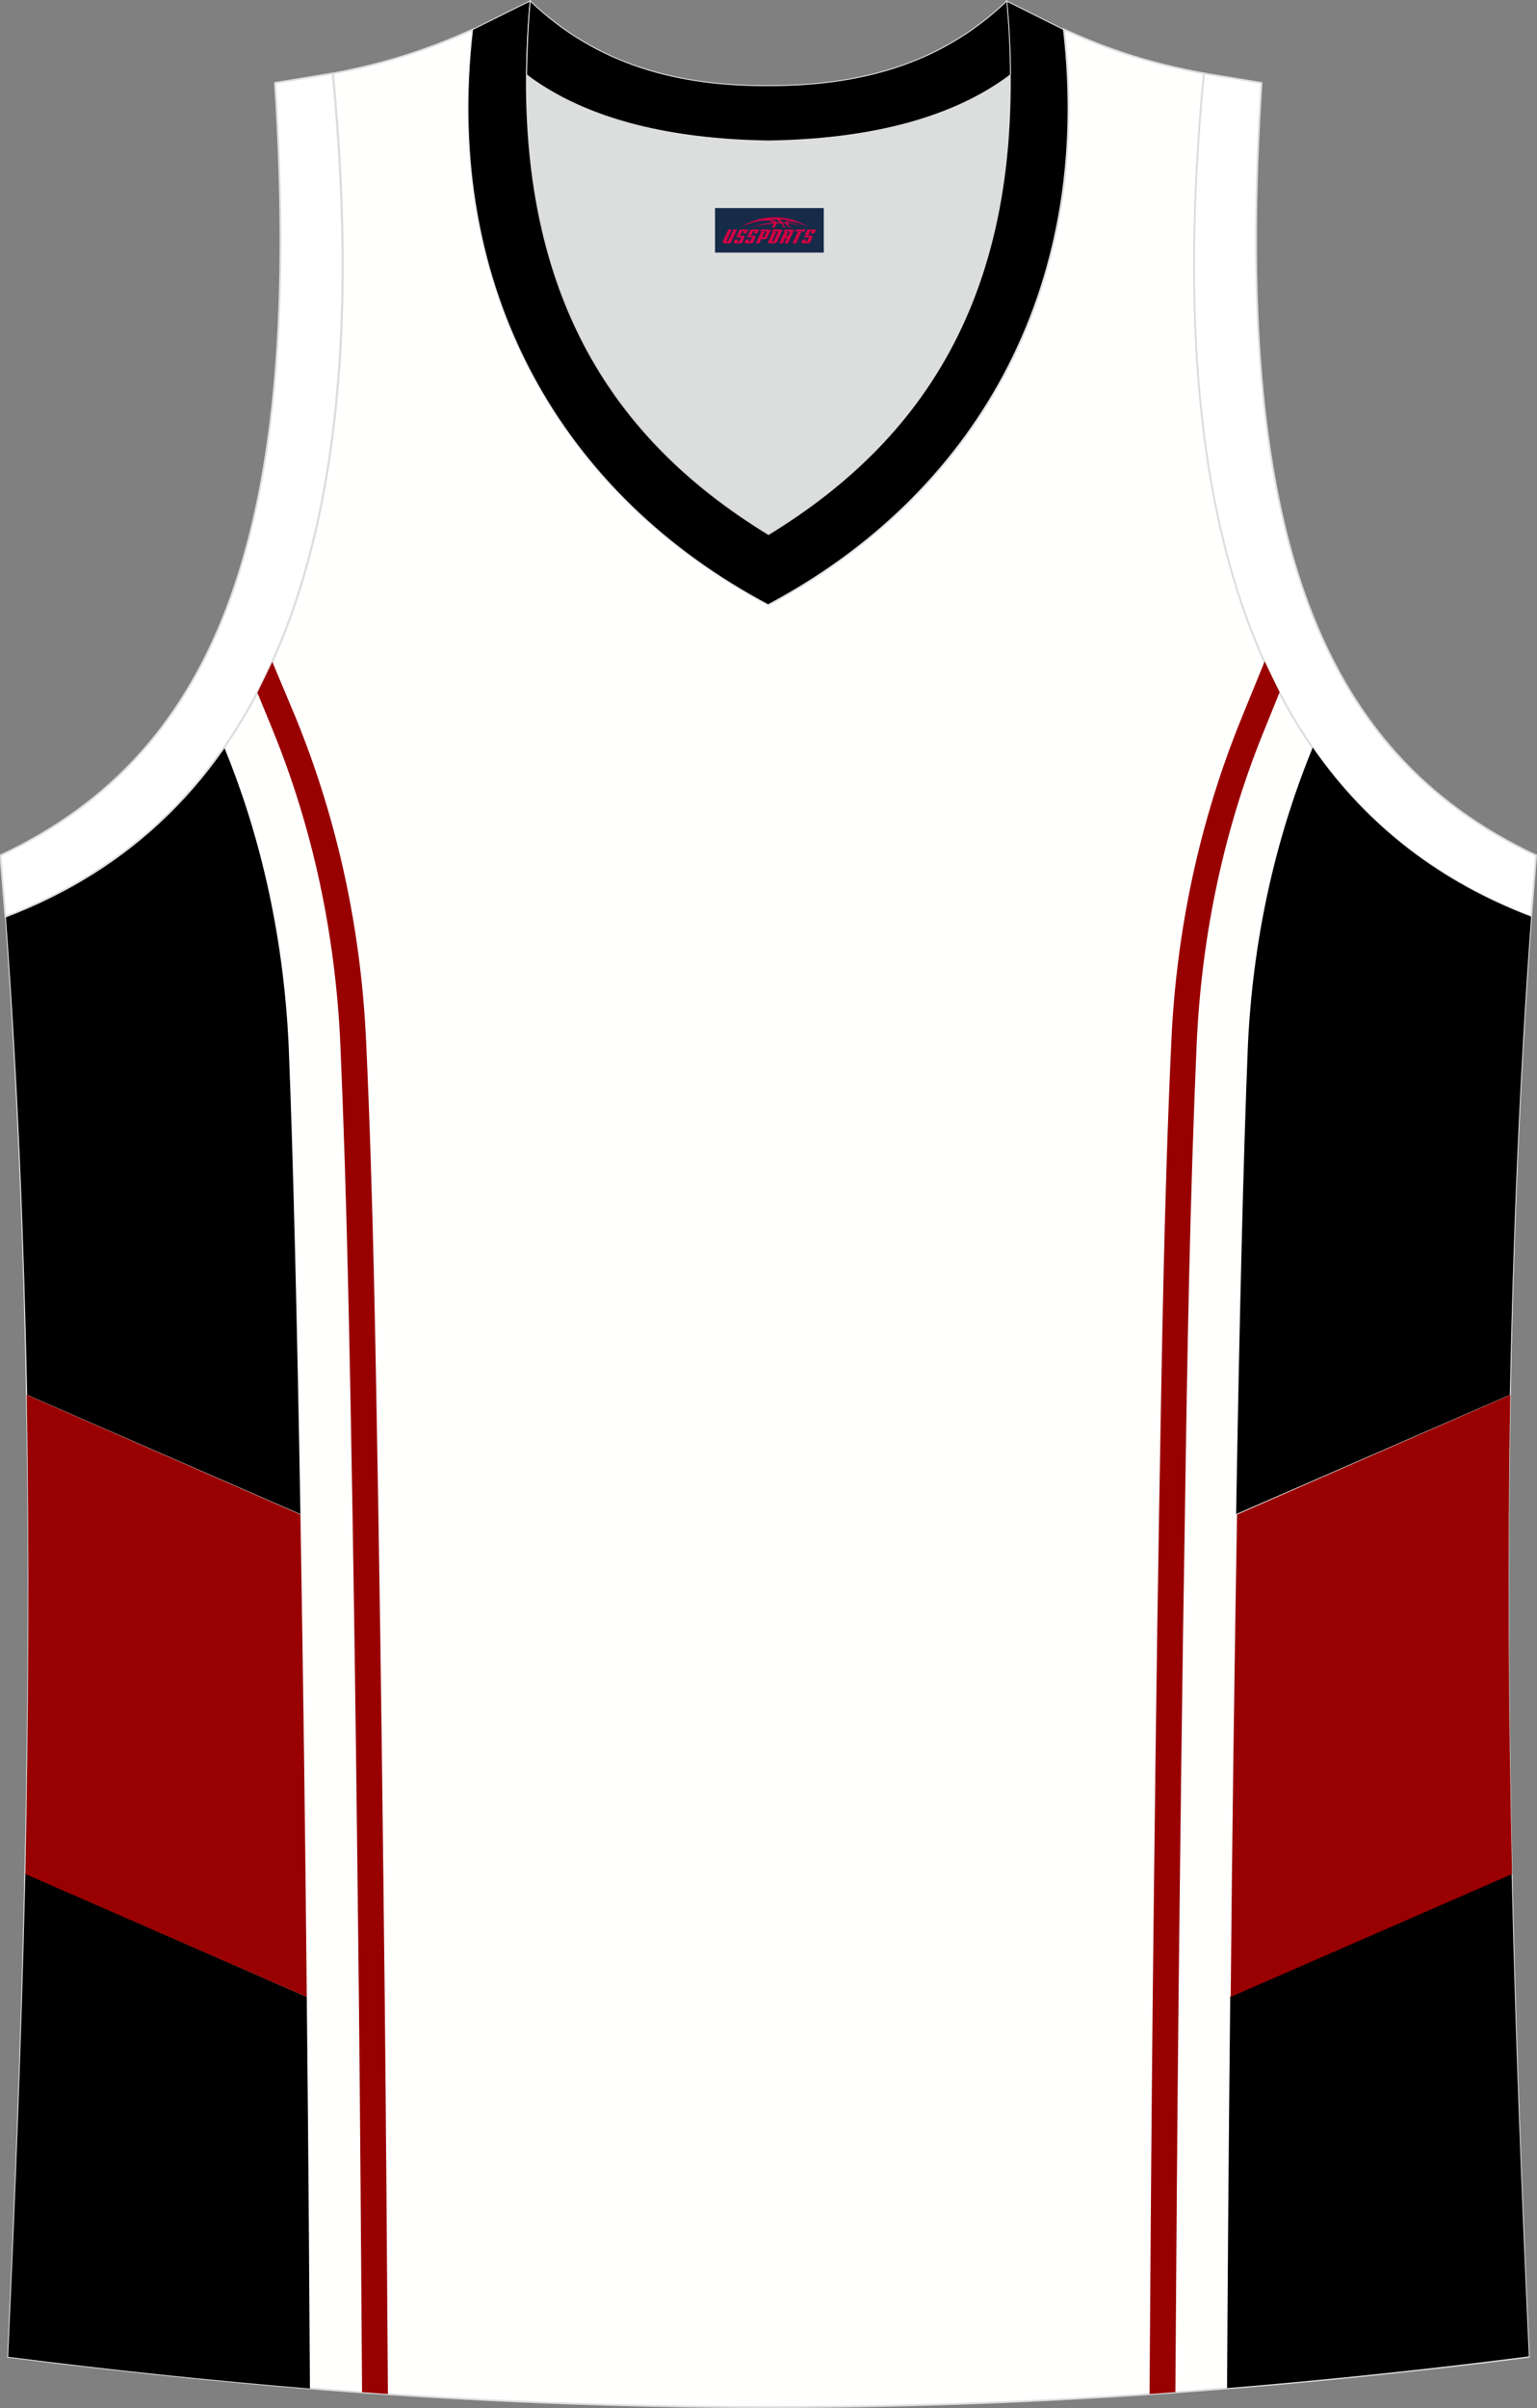 <?xml version="1.0" encoding="utf-8"?>
<!-- Generator: Adobe Illustrator 22.0.0, SVG Export Plug-In . SVG Version: 6.00 Build 0)  -->
<svg xmlns="http://www.w3.org/2000/svg" xmlns:xlink="http://www.w3.org/1999/xlink" version="1.1" id="图层_1" x="0px" y="0px" width="339.2px" height="531.2px" viewBox="0 0 339.2 531.2" enable-background="new 0 0 339.2 531.2" xml:space="preserve">
<rect x="0" y="0" width="339.2" height="531.2" fill="#808080" stroke="none"/>
<g>
	<path fill="#FFFFFE" stroke="#DCDDDD" stroke-width="0.4" stroke-miterlimit="22.926" d="M337.4,519.9   c-4.8-104-7.4-208.9,0.5-317.7l0,0c-54.6-20.8-82.7-77.3-72.2-186l0,0c-10.7-2-19.7-4.6-30.9-9.7c6.7,58-20.2,103-65.2,126.9   c-45-23.9-71.9-68.9-65.2-126.9c-11.2,5-20.3,7.7-30.9,9.7l0,0C84,124.9,55.8,181.4,1.3,202.2l0,0C9.1,311,6.6,415.8,1.8,519.9   C118.1,534.7,221,534.7,337.4,519.9z"/>
	<path fill="#000001" d="M5.6,413.3C4.8,449,3.4,484.5,1.8,519.9c22.7,2.9,44.8,5.2,66.6,7c-0.1-17.1-0.3-49-0.7-86.4L5.6,413.3z"/>
	<path fill="#990001" d="M5.9,307.7c0.6,35.5,0.4,70.7-0.3,105.7l62.1,27.1c-0.3-33.4-0.8-71.1-1.4-106.4L5.9,307.7z"/>
	<path fill="#000001" d="M49.5,164.9C37.2,182.5,21,194.7,1.3,202.2l0,0c2.6,35.5,4,70.7,4.7,105.5L66.3,334   c-0.7-41.1-1.6-79.1-2.6-103.4C62.5,204.7,56.8,182.7,49.5,164.9z"/>
	<path fill="#DCDDDD" d="M169.6,31.1c26.5-0.4,42.9-6.7,53.3-14.5c0-0.1,0-0.1,0.1-0.2c0.5,51.7-21.1,81.8-53.4,101.4   C137.4,98.1,115.8,68,116.2,16.4c0,0.1,0,0.1,0,0.2C126.6,24.4,143.1,30.7,169.6,31.1z"/>
	<path fill="#FFFFFF" stroke="#DCDDDD" stroke-width="0.4" stroke-miterlimit="22.926" d="M1.2,202.2c54.6-20.8,82.7-77.3,72.2-186   l-12.7,2.1C67,116,48.7,165.9,0.1,188.7L1.2,202.2z"/>
	<path stroke="#DCDDDD" stroke-width="0.216" stroke-miterlimit="22.926" d="M117,0.2c-5.5,61.8,17.1,96,52.6,117.7   C205.1,96.2,227.7,62,222.1,0.2l12.6,6.3c6.7,58-20.2,103-65.2,126.9c-45-23.9-71.9-68.9-65.2-126.9L117,0.2z"/>
	<path fill="#FFFFFF" stroke="#DCDDDD" stroke-width="0.4" stroke-miterlimit="22.926" d="M337.9,202.2   c-54.6-20.8-82.7-77.3-72.2-186l12.7,2.1c-6.3,97.7,12,147.6,60.6,170.4L337.9,202.2L337.9,202.2z"/>
	<path fill="#990000" d="M60,160.6c9.1,22.1,14,45.6,15.1,69.5c1.5,34.5,2.1,69.2,2.7,103.8c0.6,35.5,1,71,1.4,106.5   c0.3,28.8,0.5,57.6,0.7,86.4v0.9c1.9,0.1,3.8,0.3,5.7,0.4v-1.4c-0.2-28.8-0.4-57.6-0.7-86.5c-0.4-35.5-0.8-71-1.4-106.5   c-0.6-34.6-1.1-69.3-2.7-103.9c-1.1-24.5-6.2-48.6-15.5-71.4L60.1,146c-1.1,2.3-2.2,4.6-3.3,6.8L60,160.6z"/>
	<path fill="#000001" d="M333.6,413.3c0.8,35.7,2.2,71.1,3.8,106.5c-22.7,2.9-44.8,5.2-66.6,7c0.1-17.1,0.3-49,0.7-86.4L333.6,413.3   z"/>
	<path fill="#990001" d="M333.3,307.7c-0.6,35.5-0.4,70.7,0.4,105.7l-62.1,27.1c0.3-33.4,0.8-71.1,1.4-106.4L333.3,307.7z"/>
	<path fill="#000001" d="M289.7,164.9c12.2,17.6,28.5,29.8,48.2,37.3l0,0c-2.6,35.5-4,70.7-4.7,105.5L272.8,334   c0.7-41.1,1.6-79.1,2.6-103.4C276.6,204.7,282.4,182.7,289.7,164.9z"/>
	<path fill="#990000" d="M279.2,160.6c-9.1,22.1-14,45.6-15.1,69.5c-1.5,34.5-2.1,69.2-2.6,103.8c-0.6,35.5-1,71-1.4,106.5   c-0.3,28.8-0.5,57.6-0.7,86.4v0.9c-1.9,0.1-3.8,0.3-5.7,0.4v-1.4c0.2-28.8,0.4-57.6,0.7-86.5c0.4-35.5,0.8-71,1.4-106.5   c0.6-34.6,1.1-69.3,2.7-103.9c1.1-24.5,6.2-48.6,15.5-71.4l5.1-12.5c1.1,2.3,2.2,4.6,3.3,6.8L279.2,160.6z"/>
	<path stroke="#DCDDDD" stroke-width="0.216" stroke-miterlimit="22.926" d="M117,0.2c14.9,14.3,33,18.8,52.6,18.7   c19.6,0,37.7-4.4,52.6-18.7c0.5,5.6,0.8,11,0.8,16.2c0,0.1,0,0.1-0.1,0.2c-10.4,7.8-26.9,14.1-53.3,14.5   c-26.5-0.4-42.9-6.7-53.3-14.5c0-0.1,0-0.1-0.1-0.2C116.3,11.3,116.5,5.9,117,0.2z"/>
	
</g>
<g id="tag_logo">
	<rect y="45.9" fill="#162B48" width="24" height="9.818" x="157.8"/>
	<g>
		<path fill="#D30044" d="M173.76,49.09l0.005-0.011c0.131-0.311,1.085-0.262,2.351,0.071c0.715,0.24,1.44,0.54,2.193,0.9    c-0.218-0.147-0.447-0.289-0.682-0.42l0.011,0.005l-0.011-0.005c-1.478-0.845-3.218-1.418-5.1-1.62    c-1.282-0.115-1.658-0.082-2.411-0.055c-2.449,0.142-4.68,0.905-6.458,2.095c1.26-0.638,2.722-1.075,4.195-1.336    c1.467-0.18,2.476-0.033,2.771,0.344c-1.691,0.175-3.469,0.633-4.555,1.075c1.156-0.338,2.967-0.665,4.647-0.813    c0.016,0.251-0.115,0.567-0.415,0.96h0.475c0.376-0.382,0.584-0.725,0.595-1.004c0.333-0.022,0.66-0.033,0.971-0.033    C172.59,49.53,172.8,49.88,173,50.27h0.262c-0.125-0.344-0.295-0.687-0.518-1.036c0.207,0,0.393,0.005,0.567,0.011    c0.104,0.267,0.496,0.66,1.058,1.025h0.245c-0.442-0.365-0.753-0.753-0.835-1.004c1.047,0.065,1.696,0.224,2.885,0.513    C175.58,49.35,174.84,49.18,173.76,49.09z M171.32,49c-0.164-0.295-0.655-0.485-1.402-0.551    c0.464-0.033,0.922-0.055,1.364-0.055c0.311,0.147,0.589,0.344,0.84,0.589C171.86,48.98,171.59,48.99,171.32,49z M173.3,49.05c-0.224-0.016-0.458-0.027-0.715-0.044c-0.147-0.202-0.311-0.398-0.502-0.6c0.082,0,0.164,0.005,0.24,0.011    c0.72,0.033,1.429,0.125,2.138,0.273C173.79,48.65,173.41,48.81,173.3,49.05z"/>
		<path fill="#D30044" d="M160.72,50.63L159.55,53.18C159.37,53.55,159.64,53.69,160.12,53.69l0.873,0.005    c0.115,0,0.251-0.049,0.327-0.175l1.342-2.891H161.88L160.66,53.26H160.49c-0.147,0-0.185-0.033-0.147-0.125l1.156-2.504H160.72L160.72,50.63z M162.58,51.98h1.271c0.36,0,0.584,0.125,0.442,0.425L163.82,53.44C163.72,53.66,163.45,53.69,163.22,53.69H162.3c-0.267,0-0.442-0.136-0.349-0.333l0.235-0.513h0.742L162.75,53.22C162.73,53.27,162.77,53.28,162.83,53.28h0.18    c0.082,0,0.125-0.016,0.147-0.071l0.376-0.813c0.011-0.022,0.011-0.044-0.055-0.044H162.41L162.58,51.98L162.58,51.98z M163.4,51.91h-0.78l0.475-1.025c0.098-0.218,0.338-0.256,0.578-0.256H165.12L164.73,51.47L163.95,51.59l0.262-0.562H163.92c-0.082,0-0.12,0.016-0.147,0.071L163.4,51.91L163.4,51.91z M164.99,51.98L164.82,52.35h1.069c0.06,0,0.06,0.016,0.049,0.044    L165.56,53.21C165.54,53.26,165.5,53.28,165.42,53.28H165.24c-0.055,0-0.104-0.011-0.082-0.06l0.175-0.376H164.59L164.36,53.36C164.26,53.55,164.44,53.69,164.71,53.69h0.916c0.24,0,0.502-0.033,0.605-0.251l0.475-1.031c0.142-0.3-0.082-0.425-0.442-0.425H164.99L164.99,51.98z M165.8,51.91l0.371-0.818c0.022-0.055,0.06-0.071,0.147-0.071h0.295L166.35,51.58l0.791-0.115l0.387-0.845H166.08c-0.24,0-0.48,0.038-0.578,0.256L165.03,51.91L165.8,51.91L165.8,51.91z M168.2,52.37h0.278c0.087,0,0.153-0.022,0.202-0.115    l0.496-1.075c0.033-0.076-0.011-0.12-0.125-0.12H167.65l0.431-0.431h1.522c0.355,0,0.485,0.153,0.393,0.355l-0.676,1.445    c-0.06,0.125-0.175,0.333-0.644,0.327l-0.649-0.005L167.59,53.69H166.81l1.178-2.558h0.785L168.2,52.37L168.2,52.37z     M170.79,53.18c-0.022,0.049-0.06,0.076-0.142,0.076h-0.191c-0.082,0-0.109-0.027-0.082-0.076l0.944-2.051h-0.785l-0.987,2.138    c-0.125,0.273,0.115,0.415,0.453,0.415h0.72c0.327,0,0.649-0.071,0.769-0.322l1.085-2.384c0.093-0.202-0.06-0.355-0.415-0.355    h-1.533l-0.431,0.431h1.38c0.115,0,0.164,0.033,0.131,0.104L170.79,53.18L170.79,53.18z M173.51,52.05h0.278    c0.087,0,0.158-0.022,0.202-0.115l0.344-0.753c0.033-0.076-0.011-0.12-0.125-0.12h-1.402l0.425-0.431h1.527    c0.355,0,0.485,0.153,0.393,0.355l-0.529,1.124c-0.044,0.093-0.147,0.18-0.393,0.18c0.224,0.011,0.256,0.158,0.175,0.327    l-0.496,1.075h-0.785l0.54-1.167c0.022-0.055-0.005-0.087-0.104-0.087h-0.235L172.74,53.69h-0.785l1.178-2.558h0.785L173.51,52.05L173.51,52.05z M176.08,51.14L174.9,53.69h0.785l1.184-2.558H176.08L176.08,51.14z M177.59,51.07l0.202-0.431h-2.1l-0.295,0.431    H177.59L177.59,51.07z M177.57,51.98h1.271c0.36,0,0.584,0.125,0.442,0.425l-0.475,1.031c-0.104,0.218-0.371,0.251-0.605,0.251    h-0.916c-0.267,0-0.442-0.136-0.349-0.333l0.235-0.513h0.742L177.74,53.22c-0.022,0.049,0.022,0.06,0.082,0.06h0.18    c0.082,0,0.125-0.016,0.147-0.071l0.376-0.813c0.011-0.022,0.011-0.044-0.049-0.044h-1.069L177.57,51.98L177.57,51.98z     M178.38,51.91H177.6l0.475-1.025c0.098-0.218,0.338-0.256,0.578-0.256h1.451l-0.387,0.845l-0.791,0.115l0.262-0.562h-0.295    c-0.082,0-0.12,0.016-0.147,0.071L178.38,51.91z"/>
	</g>
</g>
</svg>